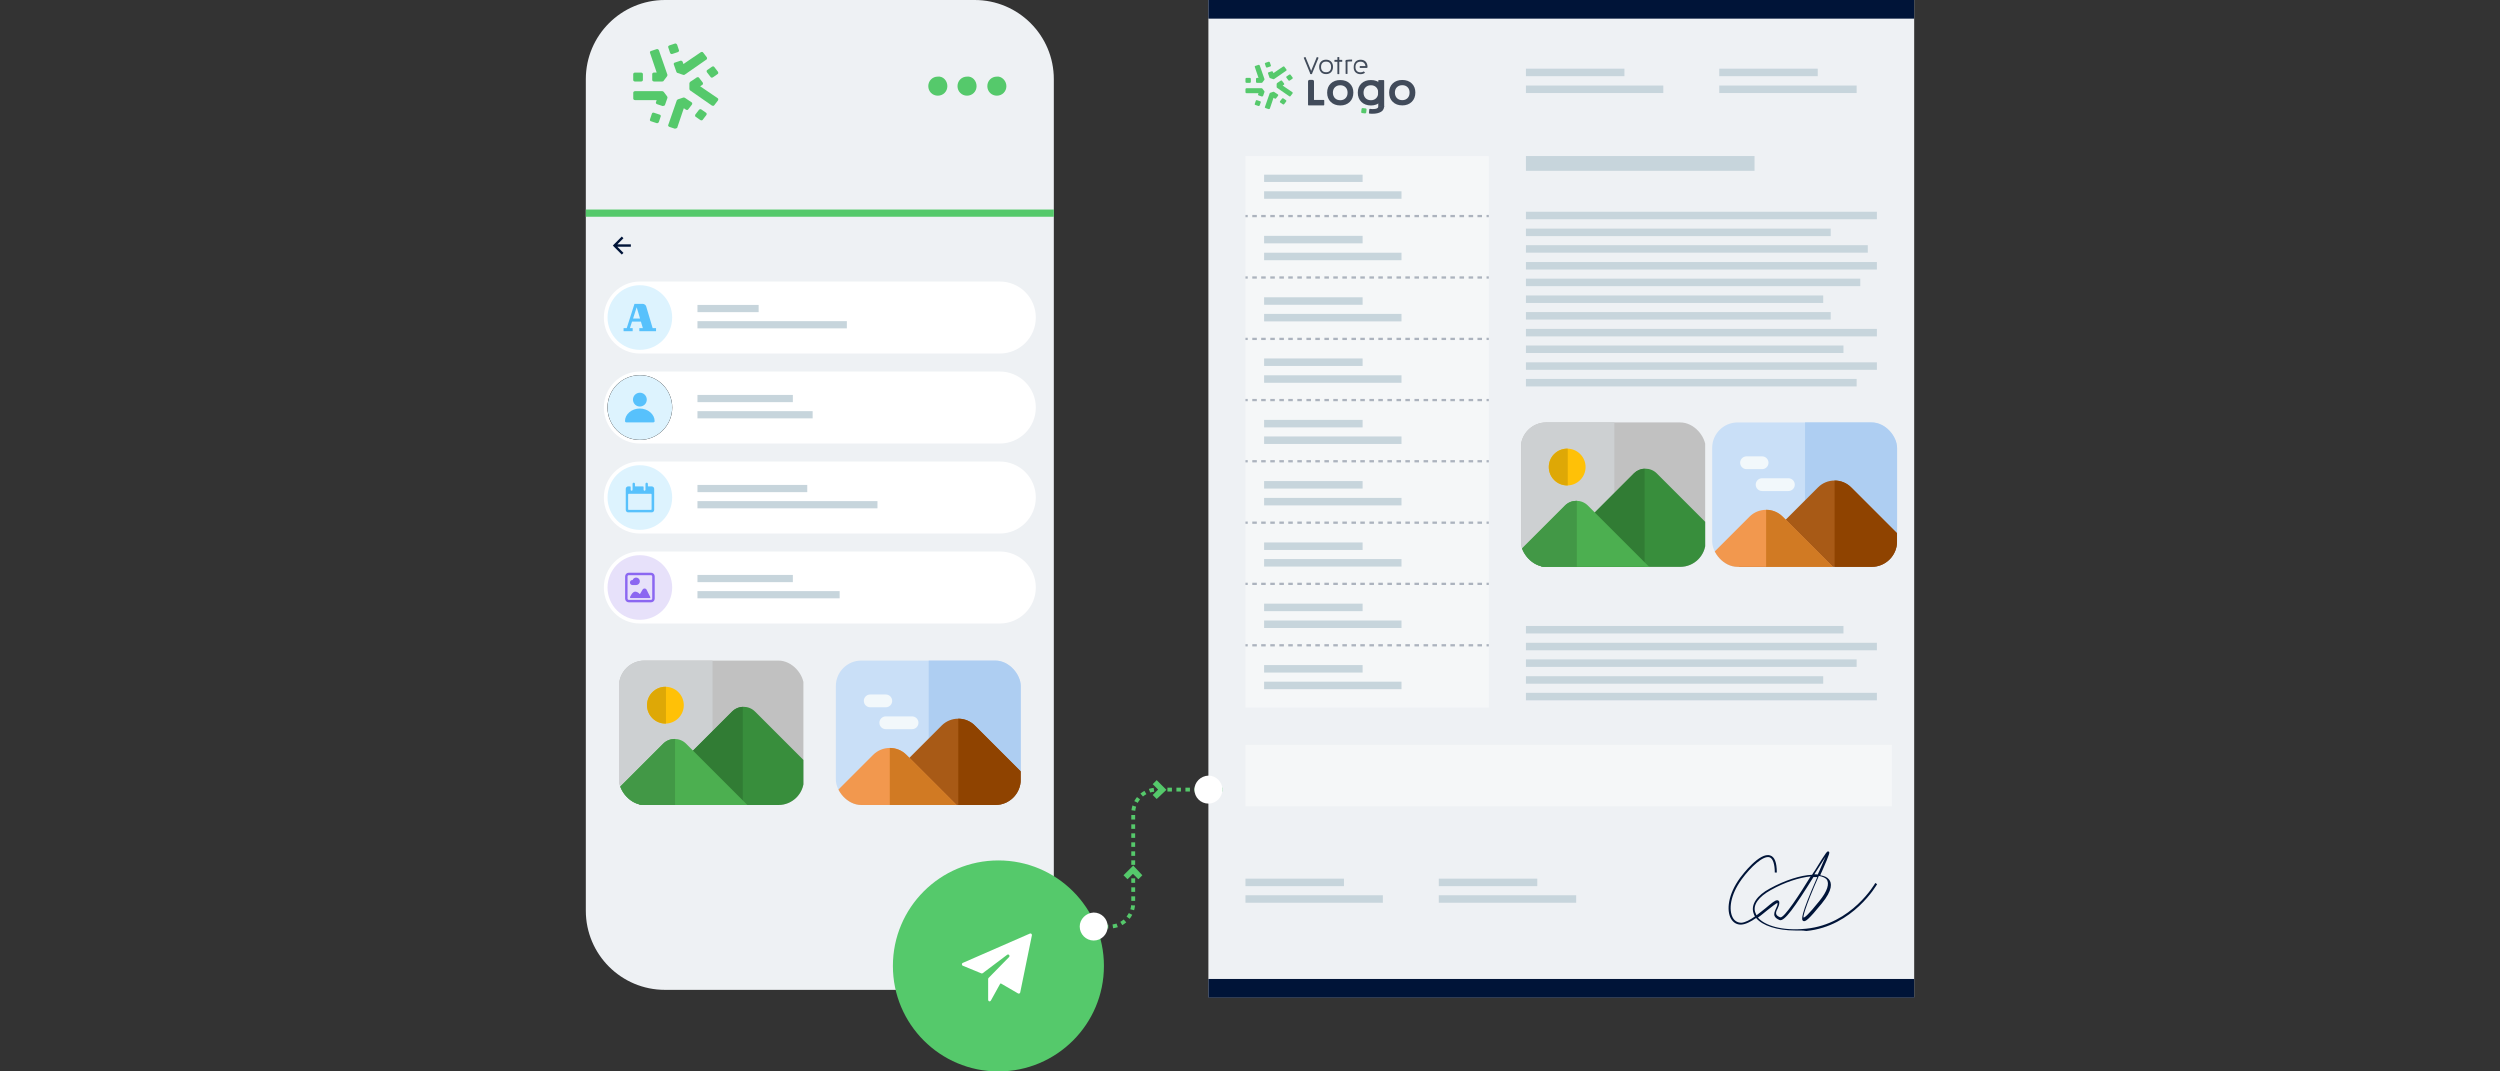 <?xml version="1.0" encoding="UTF-8"?>
<svg id="Calque_1" data-name="Calque 1" xmlns="http://www.w3.org/2000/svg" xmlns:xlink="http://www.w3.org/1999/xlink" viewBox="0 0 700 300">
  <rect x="0" y="0" width="700" height="300" fill="#333333" stroke="none"/>
  <defs>
    <style>
      .cls-1, .cls-2 {
        fill: none;
      }

      .cls-3 {
        fill: #cdd0d2;
      }

      .cls-4 {
        fill: #317c34;
      }

      .cls-5, .cls-6 {
        fill: #55c96b;
      }

      .cls-7 {
        fill: #e7e1fa;
      }

      .cls-8 {
        fill: #dea806;
      }

      .cls-9, .cls-10 {
        fill: #001438;
      }

      .cls-11, .cls-6, .cls-10 {
        fill-rule: evenodd;
      }

      .cls-11, .cls-12 {
        fill: #57c1fc;
      }

      .cls-13 {
        fill: #4caf50;
      }

      .cls-14 {
        fill: #f2f8fb;
      }

      .cls-15 {
        fill: #388e3c;
      }

      .cls-16 {
        fill: #c1c1c1;
      }

      .cls-17 {
        fill: #c9dff7;
      }

      .cls-18 {
        fill: #8f4300;
      }

      .cls-19 {
        clip-path: url(#clippath-1);
      }

      .cls-20 {
        clip-path: url(#clippath-3);
      }

      .cls-21 {
        clip-path: url(#clippath-2);
      }

      .cls-22 {
        fill: #ffc107;
      }

      .cls-23, .cls-24 {
        fill: #fff;
      }

      .cls-25 {
        fill: #8b67f1;
      }

      .cls-26 {
        fill: #eef1f4;
      }

      .cls-27 {
        fill: #d17a23;
      }

      .cls-28 {
        fill: #ddf3fe;
      }

      .cls-2 {
        stroke: #55c96b;
        stroke-dasharray: 1.26;
        stroke-miterlimit: 10;
        stroke-width: 1.08px;
      }

      .cls-29 {
        fill: #aecef2;
      }

      .cls-30 {
        fill: #a85a16;
      }

      .cls-31 {
        fill: #429846;
      }

      .cls-10 {
        opacity: .3;
      }

      .cls-10, .cls-24 {
        isolation: isolate;
      }

      .cls-32 {
        fill: #414b5a;
      }

      .cls-33 {
        clip-path: url(#clippath);
      }

      .cls-34 {
        fill: #f2984e;
      }

      .cls-35 {
        fill: #c7d5dc;
      }

      .cls-24 {
        opacity: .4;
      }
    </style>
    <clipPath id="clippath">
      <rect class="cls-1" x="173.31" y="184.96" width="51.77" height="40.44" rx="7.13" ry="7.13"/>
    </clipPath>
    <clipPath id="clippath-1">
      <rect class="cls-1" x="425.81" y="118.28" width="51.77" height="40.44" rx="7.13" ry="7.13"/>
    </clipPath>
    <clipPath id="clippath-2">
      <rect class="cls-1" x="234.04" y="184.96" width="51.77" height="40.44" rx="7.13" ry="7.13"/>
    </clipPath>
    <clipPath id="clippath-3">
      <rect class="cls-1" x="479.41" y="118.28" width="51.77" height="40.44" rx="7.13" ry="7.13"/>
    </clipPath>
  </defs>
  <path class="cls-26" d="M338.35,0h197.62v279.27h-197.62V0h0Z"/>
  <path class="cls-9" d="M502.66,260.54c-5.03,0-9.17-1.34-10.95-3.5-1.46,1.02-2.93,1.78-4.14,1.85-1.27.06-2.29-.57-2.93-1.72-1.21-2.23-.89-6.62,2.61-11.4.57-.76,5.48-7.26,8.41-6.24,1.21.38,1.85,1.91,1.85,4.78h-.57c0-2.29-.51-3.95-1.46-4.27-1.78-.57-5.29,2.74-7.77,6.11-3.31,4.52-3.69,8.6-2.55,10.76.51.96,1.4,1.46,2.42,1.46,1.08-.06,2.48-.83,3.82-1.78-.25-.32-.32-.64-.45-1.02-.7-2.29.96-4.84,4.65-6.81,4.2-2.29,8.53-3.69,11.78-3.82.32-.45.51-.89.83-1.27,3.25-5.29,3.44-5.48,3.82-5.22.32.19.45.25-1.91,5.6-.19.32-.32.7-.45,1.02,1.08.19,1.91.51,2.42,1.15.83.96,1.15,2.93-2.04,6.81-3.69,4.52-4.59,5.16-5.16,4.84-.57-.32-.76-1.59,3.95-12.29h-1.08c-5.22,8.41-8.15,12.55-9.49,12.04-.76-.32-1.21-.7-1.4-1.15-.25-.64.06-1.34.38-2.04.25-.51.51-1.08.45-1.53v-.06c-.32,0-1.72,1.15-2.87,2.04-.83.64-1.66,1.4-2.61,2.04,1.85,2.17,6.62,3.82,13.5,3.12,12.8-1.27,19.3-12.67,19.36-12.8l.51.32c-.06.13-6.75,11.85-19.81,13.12-1.15-.19-2.17-.13-3.12-.13h0ZM509.28,245.26c-4.2,9.49-4.46,11.65-4.27,11.65.32,0,1.27-.7,4.39-4.59,2.29-2.8,2.93-4.97,2.04-6.11-.38-.45-1.15-.76-2.17-.96h0ZM497.63,252.07c.06,0,.19,0,.25.06.13.06.32.19.32.51.06.64-.25,1.27-.51,1.85-.32.57-.51,1.08-.32,1.53.13.32.45.57,1.08.83,1.08.38,5.6-6.69,8.53-11.46-3.12.32-7.2,1.59-11.15,3.82-3.44,1.91-5.03,4.14-4.39,6.18.13.32.25.57.38.89.89-.64,1.78-1.4,2.61-2.04,1.66-1.4,2.55-2.17,3.18-2.17h.02ZM508.14,244.81c.32,0,.57,0,.83.06.19-.38.32-.76.51-1.15.83-1.85,1.34-3.06,1.66-3.82-.64.96-1.59,2.55-2.55,4.01-.19.32-.38.64-.57.89h.13-.01Z"/>
  <path class="cls-9" d="M338.35,0h197.62v5.22h-197.62V0h0Z"/>
  <path class="cls-9" d="M338.35,274.11h197.62v5.22h-197.62v-5.22h0Z"/>
  <path class="cls-24" d="M348.73,43.69h68.14v154.44h-68.14V43.69h0Z"/>
  <path class="cls-35" d="M353.95,48.91h27.58v2.04h-27.58v-2.04Z"/>
  <path class="cls-35" d="M353.95,53.56h38.47v2.1h-38.47v-2.1Z"/>
  <path class="cls-35" d="M481.39,19.23h27.58v2.1h-27.58v-2.1Z"/>
  <path class="cls-35" d="M427.26,19.23h27.58v2.1h-27.58v-2.1Z"/>
  <path class="cls-35" d="M481.39,23.95h38.47v2.1h-38.47v-2.1h0Z"/>
  <path class="cls-35" d="M427.26,23.95h38.47v2.1h-38.47v-2.1Z"/>
  <path class="cls-35" d="M427.26,43.69h64.01v4.14h-64.01v-4.14Z"/>
  <path class="cls-35" d="M427.26,59.29h98.27v2.1h-98.27v-2.1h0Z"/>
  <path class="cls-35" d="M427.26,64.01h85.34v2.1h-85.34v-2.1h0Z"/>
  <path class="cls-35" d="M427.26,68.65h95.72v2.1h-95.72v-2.1h0Z"/>
  <path class="cls-35" d="M427.26,73.37h98.27v2.1h-98.27v-2.1h0Z"/>
  <path class="cls-35" d="M427.26,78.02h93.62v2.1h-93.62v-2.1Z"/>
  <path class="cls-35" d="M427.26,82.73h83.24v2.1h-83.24v-2.1Z"/>
  <path class="cls-35" d="M427.26,87.38h85.34v2.1h-85.34v-2.1h0Z"/>
  <path class="cls-35" d="M427.26,92.09h98.27v2.1h-98.27v-2.1h0Z"/>
  <path class="cls-35" d="M427.26,96.74h88.91v2.1h-88.91v-2.1h0Z"/>
  <path class="cls-35" d="M427.26,101.45h98.27v2.1h-98.27v-2.1h0Z"/>
  <path class="cls-35" d="M427.26,106.1h92.6v2.1h-92.6v-2.1h0Z"/>
  <path class="cls-35" d="M427.26,175.27h88.91v2.1h-88.91v-2.1h0Z"/>
  <path class="cls-35" d="M427.26,179.98h98.27v2.1h-98.27v-2.1h0Z"/>
  <path class="cls-35" d="M427.26,184.63h92.6v2.1h-92.6v-2.1h0Z"/>
  <path class="cls-35" d="M427.26,189.34h83.24v2.1h-83.24v-2.1Z"/>
  <path class="cls-35" d="M427.26,193.99h98.27v2.1h-98.27v-2.1h0Z"/>
  <path class="cls-35" d="M353.95,66.04h27.58v2.1h-27.58v-2.1Z"/>
  <path class="cls-35" d="M353.95,70.76h38.47v2.1h-38.47v-2.1Z"/>
  <path class="cls-35" d="M353.95,83.24h27.58v2.1h-27.58v-2.1Z"/>
  <path class="cls-35" d="M353.95,87.89h38.47v2.1h-38.47v-2.1Z"/>
  <path class="cls-35" d="M353.95,100.37h27.58v2.1h-27.58v-2.1Z"/>
  <path class="cls-35" d="M353.95,105.08h38.47v2.1h-38.47v-2.1Z"/>
  <path class="cls-35" d="M353.95,117.57h27.58v2.1h-27.58v-2.1Z"/>
  <path class="cls-35" d="M353.95,122.21h38.47v2.1h-38.47v-2.1Z"/>
  <path class="cls-35" d="M353.95,134.7h27.58v2.1h-27.58v-2.1Z"/>
  <path class="cls-35" d="M353.95,139.41h38.47v2.1h-38.47v-2.1Z"/>
  <path class="cls-35" d="M353.95,151.89h27.58v2.1h-27.58v-2.1Z"/>
  <path class="cls-35" d="M353.95,156.54h38.47v2.1h-38.47v-2.1Z"/>
  <path class="cls-35" d="M353.95,169.02h27.58v2.1h-27.58v-2.1Z"/>
  <path class="cls-35" d="M353.95,173.74h38.47v2.1h-38.47v-2.1Z"/>
  <path class="cls-35" d="M353.95,186.22h27.58v2.1h-27.58v-2.1Z"/>
  <path class="cls-35" d="M353.95,190.87h38.47v2.1h-38.47v-2.1Z"/>
  <path class="cls-35" d="M348.73,246.02h27.58v2.1h-27.58v-2.1Z"/>
  <path class="cls-35" d="M348.73,250.67h38.47v2.1h-38.47v-2.1Z"/>
  <path class="cls-35" d="M402.86,246.02h27.58v2.1h-27.58v-2.1Z"/>
  <path class="cls-35" d="M402.86,250.67h38.47v2.1h-38.47v-2.1h0Z"/>
  <path class="cls-10" d="M349.37,60.82h-.64v-.64h.64v.64ZM351.91,60.82h-1.27v-.64h1.27v.64ZM354.4,60.82h-1.27v-.64h1.27v.64ZM356.95,60.82h-1.27v-.64h1.27v.64ZM359.49,60.82h-1.27v-.64h1.27v.64ZM361.98,60.82h-1.27v-.64h1.27v.64ZM364.52,60.82h-1.27v-.64h1.27v.64ZM367.07,60.82h-1.27v-.64h1.27v.64ZM369.56,60.82h-1.27v-.64h1.27v.64ZM372.1,60.82h-1.27v-.64h1.27v.64ZM374.59,60.82h-1.27v-.64h1.27v.64ZM377.13,60.82h-1.27v-.64h1.27v.64ZM379.68,60.82h-1.27v-.64h1.27v.64ZM382.16,60.82h-1.27v-.64h1.27v.64ZM384.71,60.82h-1.27v-.64h1.27v.64ZM387.2,60.82h-1.27v-.64h1.27v.64ZM389.74,60.82h-1.27v-.64h1.27v.64ZM392.29,60.82h-1.27v-.64h1.27v.64ZM394.77,60.82h-1.27v-.64h1.27v.64ZM397.32,60.82h-1.27v-.64h1.27v.64ZM399.87,60.82h-1.27v-.64h1.27v.64ZM402.35,60.82h-1.27v-.64h1.27v.64ZM404.9,60.82h-1.27v-.64h1.27v.64ZM407.38,60.82h-1.27v-.64h1.27v.64ZM409.93,60.82h-1.27v-.64h1.27v.64ZM412.48,60.82h-1.27v-.64h1.27v.64ZM414.96,60.82h-1.27v-.64h1.27v.64ZM416.87,60.82h-.64v-.64h.64v.64Z"/>
  <path class="cls-10" d="M349.37,78.02h-.64v-.64h.64v.64ZM351.91,78.02h-1.27v-.64h1.27v.64ZM354.4,78.02h-1.27v-.64h1.27v.64ZM356.95,78.02h-1.27v-.64h1.27v.64ZM359.49,78.02h-1.27v-.64h1.27v.64ZM361.98,78.02h-1.27v-.64h1.27v.64ZM364.52,78.02h-1.27v-.64h1.27v.64ZM367.07,78.02h-1.27v-.64h1.27v.64ZM369.56,78.02h-1.27v-.64h1.27v.64ZM372.1,78.02h-1.27v-.64h1.27v.64ZM374.59,78.02h-1.27v-.64h1.27v.64ZM377.13,78.02h-1.27v-.64h1.27v.64ZM379.68,78.02h-1.27v-.64h1.27v.64ZM382.16,78.02h-1.27v-.64h1.27v.64ZM384.71,78.02h-1.27v-.64h1.27v.64ZM387.2,78.02h-1.27v-.64h1.27v.64ZM389.74,78.02h-1.27v-.64h1.27v.64ZM392.29,78.02h-1.27v-.64h1.27v.64ZM394.77,78.02h-1.27v-.64h1.27v.64ZM397.32,78.02h-1.27v-.64h1.27v.64ZM399.87,78.02h-1.27v-.64h1.27v.64ZM402.35,78.02h-1.27v-.64h1.27v.64ZM404.9,78.02h-1.27v-.64h1.27v.64ZM407.38,78.02h-1.27v-.64h1.27v.64ZM409.93,78.02h-1.27v-.64h1.27v.64ZM412.48,78.02h-1.27v-.64h1.27v.64ZM414.96,78.02h-1.27v-.64h1.27v.64ZM416.87,78.02h-.64v-.64h.64v.64Z"/>
  <path class="cls-10" d="M349.37,95.21h-.64v-.64h.64v.64ZM351.91,95.21h-1.27v-.64h1.27v.64ZM354.4,95.21h-1.27v-.64h1.27v.64ZM356.95,95.21h-1.27v-.64h1.27v.64ZM359.49,95.21h-1.27v-.64h1.27v.64ZM361.98,95.21h-1.27v-.64h1.27v.64ZM364.52,95.21h-1.27v-.64h1.27v.64ZM367.07,95.21h-1.27v-.64h1.27v.64ZM369.56,95.21h-1.27v-.64h1.27v.64ZM372.1,95.21h-1.27v-.64h1.27v.64ZM374.59,95.21h-1.27v-.64h1.27v.64ZM377.13,95.21h-1.27v-.64h1.27v.64ZM379.68,95.21h-1.27v-.64h1.27v.64ZM382.16,95.21h-1.27v-.64h1.27v.64ZM384.71,95.21h-1.27v-.64h1.27v.64ZM387.2,95.21h-1.27v-.64h1.27v.64ZM389.74,95.21h-1.27v-.64h1.27v.64ZM392.29,95.21h-1.27v-.64h1.27v.64ZM394.77,95.21h-1.27v-.64h1.27v.64ZM397.32,95.21h-1.27v-.64h1.27v.64ZM399.87,95.21h-1.27v-.64h1.27v.64ZM402.35,95.21h-1.27v-.64h1.27v.64ZM404.9,95.21h-1.27v-.64h1.27v.64ZM407.38,95.21h-1.27v-.64h1.27v.64ZM409.93,95.21h-1.27v-.64h1.27v.64ZM412.48,95.21h-1.27v-.64h1.27v.64ZM414.96,95.21h-1.27v-.64h1.27v.64ZM416.87,95.21h-.64v-.64h.64v.64Z"/>
  <path class="cls-10" d="M349.37,112.34h-.64v-.64h.64v.64ZM351.91,112.34h-1.27v-.64h1.27v.64ZM354.4,112.34h-1.27v-.64h1.27v.64ZM356.95,112.34h-1.27v-.64h1.27v.64ZM359.49,112.34h-1.27v-.64h1.27v.64ZM361.98,112.34h-1.27v-.64h1.27v.64ZM364.52,112.34h-1.27v-.64h1.27v.64ZM367.07,112.34h-1.27v-.64h1.27v.64ZM369.56,112.34h-1.27v-.64h1.27v.64ZM372.1,112.34h-1.27v-.64h1.27v.64ZM374.59,112.34h-1.27v-.64h1.27v.64ZM377.13,112.34h-1.27v-.64h1.27v.64ZM379.68,112.34h-1.27v-.64h1.27v.64ZM382.16,112.34h-1.27v-.64h1.27v.64ZM384.71,112.34h-1.27v-.64h1.27v.64ZM387.2,112.34h-1.27v-.64h1.27v.64ZM389.74,112.34h-1.27v-.64h1.27v.64ZM392.29,112.34h-1.27v-.64h1.27v.64ZM394.77,112.34h-1.27v-.64h1.27v.64ZM397.32,112.34h-1.27v-.64h1.27v.64ZM399.87,112.34h-1.27v-.64h1.27v.64ZM402.35,112.34h-1.27v-.64h1.27v.64ZM404.9,112.34h-1.27v-.64h1.27v.64ZM407.38,112.34h-1.27v-.64h1.27v.64ZM409.93,112.34h-1.27v-.64h1.27v.64ZM412.48,112.34h-1.27v-.64h1.27v.64ZM414.96,112.34h-1.27v-.64h1.27v.64ZM416.87,112.34h-.64v-.64h.64v.64Z"/>
  <path class="cls-10" d="M349.37,129.47h-.64v-.64h.64v.64ZM351.91,129.47h-1.27v-.64h1.27v.64ZM354.4,129.47h-1.27v-.64h1.27v.64ZM356.95,129.47h-1.27v-.64h1.27v.64ZM359.49,129.47h-1.27v-.64h1.27v.64ZM361.98,129.47h-1.27v-.64h1.27v.64ZM364.52,129.47h-1.27v-.64h1.27v.64ZM367.07,129.47h-1.27v-.64h1.27v.64ZM369.56,129.47h-1.27v-.64h1.27v.64ZM372.1,129.47h-1.27v-.64h1.27v.64ZM374.59,129.47h-1.27v-.64h1.27v.64ZM377.13,129.47h-1.27v-.64h1.27v.64ZM379.68,129.47h-1.27v-.64h1.27v.64ZM382.16,129.47h-1.27v-.64h1.27v.64ZM384.71,129.47h-1.27v-.64h1.27v.64ZM387.2,129.47h-1.27v-.64h1.27v.64ZM389.74,129.47h-1.27v-.64h1.27v.64ZM392.29,129.47h-1.27v-.64h1.27v.64ZM394.77,129.47h-1.27v-.64h1.27v.64ZM397.32,129.47h-1.27v-.64h1.27v.64ZM399.87,129.47h-1.27v-.64h1.27v.64ZM402.35,129.47h-1.27v-.64h1.27v.64ZM404.9,129.47h-1.27v-.64h1.27v.64ZM407.38,129.47h-1.27v-.64h1.27v.64ZM409.93,129.47h-1.27v-.64h1.27v.64ZM412.48,129.47h-1.27v-.64h1.27v.64ZM414.96,129.47h-1.27v-.64h1.27v.64ZM416.87,129.47h-.64v-.64h.64v.64Z"/>
  <path class="cls-10" d="M349.37,146.67h-.64v-.64h.64v.64ZM351.91,146.67h-1.27v-.64h1.27v.64ZM354.4,146.67h-1.27v-.64h1.27v.64ZM356.95,146.67h-1.27v-.64h1.27v.64ZM359.49,146.67h-1.27v-.64h1.27v.64ZM361.98,146.67h-1.27v-.64h1.27v.64ZM364.52,146.67h-1.27v-.64h1.27v.64ZM367.07,146.67h-1.27v-.64h1.27v.64ZM369.56,146.67h-1.27v-.64h1.27v.64ZM372.1,146.67h-1.27v-.64h1.27v.64ZM374.59,146.67h-1.27v-.64h1.27v.64ZM377.13,146.67h-1.27v-.64h1.27v.64ZM379.68,146.67h-1.27v-.64h1.27v.64ZM382.16,146.67h-1.27v-.64h1.27v.64ZM384.71,146.67h-1.27v-.64h1.27v.64ZM387.2,146.67h-1.27v-.64h1.27v.64ZM389.74,146.67h-1.27v-.64h1.27v.64ZM392.29,146.67h-1.27v-.64h1.27v.64ZM394.77,146.67h-1.27v-.64h1.27v.64ZM397.32,146.67h-1.27v-.64h1.27v.64ZM399.87,146.67h-1.27v-.64h1.27v.64ZM402.35,146.67h-1.27v-.64h1.27v.64ZM404.9,146.67h-1.27v-.64h1.27v.64ZM407.38,146.67h-1.27v-.64h1.27v.64ZM409.93,146.67h-1.27v-.64h1.27v.64ZM412.48,146.67h-1.27v-.64h1.27v.64ZM414.96,146.67h-1.27v-.64h1.27v.64ZM416.87,146.67h-.64v-.64h.64v.64Z"/>
  <path class="cls-10" d="M349.37,163.8h-.64v-.64h.64v.64ZM351.91,163.8h-1.27v-.64h1.27v.64ZM354.4,163.8h-1.27v-.64h1.27v.64ZM356.95,163.8h-1.27v-.64h1.27v.64ZM359.49,163.8h-1.27v-.64h1.27v.64ZM361.98,163.8h-1.27v-.64h1.27v.64ZM364.52,163.8h-1.27v-.64h1.27v.64ZM367.07,163.8h-1.27v-.64h1.27v.64ZM369.56,163.8h-1.27v-.64h1.27v.64ZM372.1,163.8h-1.27v-.64h1.27v.64ZM374.59,163.8h-1.27v-.64h1.27v.64ZM377.13,163.8h-1.27v-.64h1.27v.64ZM379.68,163.8h-1.27v-.64h1.27v.64ZM382.16,163.8h-1.27v-.64h1.27v.64ZM384.71,163.8h-1.27v-.64h1.27v.64ZM387.2,163.8h-1.27v-.64h1.27v.64ZM389.74,163.8h-1.27v-.64h1.27v.64ZM392.29,163.8h-1.27v-.64h1.27v.64ZM394.77,163.8h-1.27v-.64h1.27v.64ZM397.32,163.8h-1.27v-.64h1.27v.64ZM399.87,163.8h-1.27v-.64h1.27v.64ZM402.35,163.8h-1.27v-.64h1.27v.64ZM404.9,163.8h-1.27v-.64h1.27v.64ZM407.38,163.8h-1.27v-.64h1.27v.64ZM409.93,163.8h-1.27v-.64h1.27v.64ZM412.48,163.8h-1.27v-.64h1.27v.64ZM414.96,163.8h-1.27v-.64h1.27v.64ZM416.87,163.8h-.64v-.64h.64v.64Z"/>
  <path class="cls-10" d="M349.37,181h-.64v-.64h.64v.64ZM351.91,181h-1.27v-.64h1.27v.64ZM354.4,181h-1.27v-.64h1.27v.64ZM356.95,181h-1.27v-.64h1.27v.64ZM359.49,181h-1.27v-.64h1.27v.64ZM361.98,181h-1.27v-.64h1.27v.64ZM364.52,181h-1.27v-.64h1.27v.64ZM367.07,181h-1.27v-.64h1.27v.64ZM369.56,181h-1.27v-.64h1.27v.64ZM372.1,181h-1.27v-.64h1.27v.64ZM374.59,181h-1.27v-.64h1.27v.64ZM377.13,181h-1.27v-.64h1.27v.64ZM379.68,181h-1.27v-.64h1.27v.64ZM382.16,181h-1.27v-.64h1.27v.64ZM384.71,181h-1.27v-.64h1.27v.64ZM387.2,181h-1.27v-.64h1.27v.64ZM389.74,181h-1.27v-.64h1.27v.64ZM392.29,181h-1.27v-.64h1.27v.64ZM394.77,181h-1.27v-.64h1.27v.64ZM397.32,181h-1.27v-.64h1.27v.64ZM399.87,181h-1.27v-.64h1.27v.64ZM402.35,181h-1.27v-.64h1.27v.64ZM404.9,181h-1.27v-.64h1.27v.64ZM407.38,181h-1.27v-.64h1.27v.64ZM409.93,181h-1.27v-.64h1.27v.64ZM412.48,181h-1.27v-.64h1.27v.64ZM414.96,181h-1.27v-.64h1.27v.64ZM416.87,181h-.64v-.64h.64v.64Z"/>
  <path class="cls-24" d="M348.73,208.57h181v17.2h-181v-17.2h0Z"/>
  <path class="cls-1" d="M427.26,121.77c0-1.78,1.4-3.18,3.18-3.18h24.33c1.78,0,3.18,1.4,3.18,3.18v15.48c0,1.78-1.4,3.18-3.18,3.18h-24.33c-1.78,0-3.18-1.4-3.18-3.18v-15.48Z"/>
  <path class="cls-1" d="M427.26,146.22c0-1.78,1.4-3.18,3.18-3.18h24.33c1.78,0,3.18,1.4,3.18,3.18v15.48c0,1.78-1.4,3.18-3.18,3.18h-24.33c-1.78,0-3.18-1.4-3.18-3.18v-15.48Z"/>
  <path class="cls-1" d="M460.56,121.77c0-1.78,1.4-3.18,3.18-3.18h24.33c1.78,0,3.18,1.4,3.18,3.18v15.48c0,1.78-1.4,3.18-3.18,3.18h-24.33c-1.78,0-3.18-1.4-3.18-3.18v-15.48Z"/>
  <path class="cls-1" d="M338.86,59.8h9.36v9.36h-9.36s0-9.36,0-9.36Z"/>
  <path class="cls-1" d="M338.86,85.85h9.36v9.36h-9.36v-9.36Z"/>
  <path class="cls-1" d="M338.86,111.83h9.36v9.36h-9.36v-9.36Z"/>
  <path class="cls-1" d="M338.86,137.82h9.36v9.36h-9.36v-9.36Z"/>
  <path class="cls-1" d="M338.86,163.87h9.36v9.36h-9.36v-9.36Z"/>
  <path class="cls-1" d="M350.32,59.8h9.36v9.36h-9.36s0-9.36,0-9.36Z"/>
  <path class="cls-1" d="M350.32,85.85h9.36v9.36h-9.36v-9.36Z"/>
  <path class="cls-1" d="M350.32,111.83h9.36v9.36h-9.36v-9.36Z"/>
  <path class="cls-1" d="M350.32,137.82h9.36v9.36h-9.36v-9.36Z"/>
  <path class="cls-1" d="M350.32,163.87h9.36v9.36h-9.36v-9.36Z"/>
  <path class="cls-26" d="M164.03,22.17c0-12.25,9.92-22.17,22.17-22.17h86.7c12.25,0,22.17,9.92,22.17,22.17v232.82c0,12.25-9.92,22.17-22.17,22.17h-86.7c-12.25,0-22.17-9.92-22.17-22.17V22.17Z"/>
  <path class="cls-5" d="M265.26,24.12c0,1.5-1.17,2.67-2.67,2.67s-2.67-1.17-2.67-2.67,1.17-2.67,2.67-2.67c1.5-.17,2.67,1.17,2.67,2.67Z"/>
  <path class="cls-5" d="M273.44,24.12c0,1.5-1.17,2.67-2.67,2.67s-2.67-1.17-2.67-2.67,1.17-2.67,2.67-2.67c1.5-.17,2.67,1.17,2.67,2.67Z"/>
  <path class="cls-5" d="M281.79,24.12c0,1.5-1.17,2.67-2.67,2.67s-2.67-1.17-2.67-2.67,1.17-2.67,2.67-2.67c1.34-.17,2.67,1.17,2.67,2.67Z"/>
  <path class="cls-5" d="M188.97,12.2l-1.56.52c-.21.1-.42.31-.31.52l.52,1.56c.1.21.31.42.62.31l1.56-.52c.21-.1.42-.31.31-.52l-.52-1.56c-.1-.21-.42-.42-.62-.31Z"/>
  <path class="cls-5" d="M185.43,22.82h-2.29c-.31,0-.52-.21-.52-.42v-1.67c0-.21.21-.42.52-.42h.73l-1.87-5.52c-.1-.21.1-.52.31-.52l1.56-.52c.21-.1.52.1.62.31l2.39,6.87c0,.1,0,.31-.1.42l-.94,1.25c-.1.21-.31.21-.42.21h.01Z"/>
  <path class="cls-5" d="M179.49,20.32h-1.67c-.31,0-.52.21-.52.42v1.67c0,.21.21.42.52.42h1.67c.31,0,.52-.21.52-.42v-1.67c0-.21-.21-.42-.52-.42Z"/>
  <path class="cls-5" d="M185.53,29.69l-1.56-.52c-.21-.1-.42-.31-.31-.52l.21-.62h-6.04c-.31,0-.52-.21-.52-.42v-1.67c0-.21.21-.42.52-.42h7.6c.1,0,.31.1.42.21l.94,1.25c.1.1.1.31.1.42l-.73,2.08c-.1.1-.42.21-.62.21h-.01Z"/>
  <path class="cls-5" d="M182.51,31.88l-.52,1.56c-.1.21.1.52.31.52l1.56.52c.21.1.52-.1.62-.31l.52-1.56c.1-.21-.1-.52-.31-.52l-1.56-.52c-.31-.1-.52,0-.62.31Z"/>
  <path class="cls-5" d="M188.97,36.04l-1.56-.52c-.21-.1-.42-.31-.31-.52l2.39-6.87c0-.1.21-.21.31-.31l1.56-.52c.1,0,.31,0,.42.1l1.87,1.25c.21.1.21.42.1.62l-1.04,1.35c-.1.21-.42.21-.62.1l-.62-.42-1.87,5.52c-.21.1-.42.21-.62.21h-.01Z"/>
  <path class="cls-5" d="M195.73,30.73l-1.04,1.35c-.1.21-.1.52.1.62l1.35.94c.21.1.52.1.62-.1l1.04-1.35c.1-.21.1-.52-.1-.62l-1.35-.94c-.1-.1-.42-.1-.62.1Z"/>
  <path class="cls-5" d="M191.26,20.95l-1.56-.52c-.1,0-.21-.1-.31-.31l-.73-2.08c-.1-.21.1-.52.31-.52l1.56-.52c.21-.1.52.1.62.31l.21.62,4.89-3.33c.21-.1.52-.1.62.1l1.04,1.35c.1.21.1.52-.1.62l-6.14,4.27c-.1,0-.31.1-.42,0h.01Z"/>
  <path class="cls-5" d="M199.38,29.59l-6.14-4.27c-.1-.1-.21-.21-.21-.42v-1.56c0-.1.1-.31.21-.42l1.87-1.25c.21-.1.52-.1.62.1l1.04,1.35c.1.21.1.52-.1.62l-.62.42,4.89,3.33c.21.1.21.42.1.62l-1.04,1.35c-.1.21-.42.21-.62.1h0v.03Z"/>
  <path class="cls-5" d="M199.38,18.66l-1.35.94c-.21.1-.21.42-.1.62l1.04,1.35c.1.21.42.21.62.1l1.35-.94c.21-.1.21-.42.1-.62l-1.04-1.35c-.1-.21-.42-.21-.62-.1Z"/>
  <path class="cls-5" d="M164.03,58.67h131.05v2.02h-131.05v-2.02h0Z"/>
  <path class="cls-9" d="M176.64,68.42h-3.78l1.71-1.72-.47-.47-2.05,2.06-.45.46h0s.45.47.45.47l2.05,2.06.47-.47-1.71-1.72h3.78v-.66h0Z"/>
  <path class="cls-23" d="M169.08,88.91c0-5.57,4.51-10.08,10.08-10.08h100.79c5.57,0,10.08,4.51,10.08,10.08h0c0,5.57-4.51,10.08-10.08,10.08h-100.79c-5.57,0-10.08-4.51-10.08-10.08h0Z"/>
  <path class="cls-35" d="M195.29,85.38h17.13v2.02h-17.13v-2.02Z"/>
  <path class="cls-35" d="M195.29,89.92h41.83v2.02h-41.83v-2.02Z"/>
  <path class="cls-23" d="M169.08,114.11c0-5.57,4.51-10.08,10.08-10.08h100.79c5.57,0,10.08,4.51,10.08,10.08h0c0,5.57-4.51,10.08-10.08,10.08h-100.79c-5.57,0-10.08-4.51-10.08-10.08h0Z"/>
  <path class="cls-35" d="M195.29,110.58h26.71v2.02h-26.71v-2.02h0Z"/>
  <path class="cls-35" d="M195.29,115.12h32.25v2.02h-32.25v-2.02Z"/>
  <path d="M170.09,114.11c0-5.01,4.06-9.07,9.07-9.07h0c5.01,0,9.07,4.06,9.07,9.07h0c0,5.01-4.06,9.07-9.07,9.07h0c-5.01,0-9.07-4.06-9.07-9.07h0Z"/>
  <path class="cls-23" d="M169.08,139.31c0-5.57,4.51-10.08,10.08-10.08h100.79c5.57,0,10.08,4.51,10.08,10.08h0c0,5.57-4.51,10.08-10.08,10.08h-100.79c-5.57,0-10.08-4.51-10.08-10.08h0Z"/>
  <path class="cls-35" d="M195.29,135.78h30.74v2.02h-30.74v-2.02Z"/>
  <path class="cls-35" d="M195.29,140.31h50.4v2.02h-50.4v-2.02h0Z"/>
  <path class="cls-23" d="M169.08,164.5c0-5.57,4.51-10.08,10.08-10.08h100.79c5.57,0,10.08,4.51,10.08,10.08h0c0,5.57-4.51,10.08-10.08,10.08h-100.79c-5.57,0-10.08-4.51-10.08-10.08h0Z"/>
  <path class="cls-35" d="M195.29,160.98h26.71v2.02h-26.71v-2.02h0Z"/>
  <path class="cls-35" d="M195.29,165.51h39.81v2.02h-39.81v-2.02Z"/>
  <path class="cls-2" d="M317.3,230.82v22.03c0,3.64-2.95,6.59-6.59,6.59h-13.23"/>
  <path class="cls-2" d="M317.3,229.46v-1.78c0-3.64,2.95-6.59,6.59-6.59h18.35"/>
  <path class="cls-5" d="M250.01,270.46c0-16.32,13.23-29.54,29.54-29.54h0c16.32,0,29.55,13.23,29.55,29.54h0c0,16.32-13.23,29.54-29.55,29.54h0c-16.32,0-29.54-13.23-29.54-29.54h0Z"/>
  <path class="cls-23" d="M288.79,261.47c-.06-.05-.13-.08-.2-.1s-.15,0-.22.03l-18.79,8.21c-.08.03-.14.09-.18.16-.05.07-.07.16-.07.24,0,.09.03.17.07.24.05.07.11.13.19.16l5.17,2.13c.06.03.13.04.2.03.07,0,.13-.03.19-.07l6.86-5.16c.08-.07.19-.09.29-.08s.2.07.26.15c.07.08.1.19.09.3,0,.11-.05.21-.13.29l-5.72,5.83s-.07.09-.09.14c-.02.05-.03.11-.03.17v5.82c0,.09.03.19.08.26.05.08.13.13.22.15.09.03.18.02.26-.02.08-.04.15-.1.2-.18l2.59-4.69s.07-.08.12-.1c.05-.02.11,0,.15.02l4.76,2.77c.06.03.12.05.18.05s.13-.01.19-.04.11-.07.15-.12.07-.11.08-.18l3.27-15.99c.01-.08,0-.16-.02-.23-.03-.07-.07-.14-.12-.19h0Z"/>
  <path class="cls-23" d="M302.32,259.43c0,2.16,1.76,3.92,3.92,3.92s3.92-1.76,3.92-3.92-1.76-3.92-3.92-3.92c-2.16.08-3.92,1.84-3.92,3.92Z"/>
  <path class="cls-23" d="M334.43,221.09c0,2.16,1.76,3.92,3.92,3.92s3.92-1.76,3.92-3.92-1.76-3.92-3.92-3.92c-2.16.08-3.92,1.84-3.92,3.92Z"/>
  <path class="cls-6" d="M319.86,245.07l-1.12,1.12-1.52-1.52-1.52,1.52-1.12-1.12,2.72-2.72,2.56,2.72h0Z"/>
  <path class="cls-6" d="M323.87,223.72l-1.12-1.12,1.52-1.52-1.52-1.52,1.12-1.12,2.72,2.72-2.72,2.56Z"/>
  <g class="cls-33">
    <g>
      <path class="cls-16" d="M224.95,190.37v29.62c0,3.19-2.6,5.8-5.8,5.8h-39.93c-.26,0-.52-.03-.75-.05-2.7-.33-4.82-2.55-5.02-5.28l-.03-.46v-29.62c0-3.19,2.6-5.8,5.8-5.8h39.93c3.19,0,5.8,2.6,5.8,5.8h0Z"/>
      <path class="cls-3" d="M199.51,184.58h-20.28c-3.19,0-5.8,2.6-5.8,5.8v29.62l.03.46c.21,2.73,2.32,4.95,5.02,5.28.23.03.49.05.75.05h20.28v-41.21h0Z"/>
      <path class="cls-15" d="M224.95,212.76v7.24c0,3.19-2.6,5.8-5.8,5.8h-39.93c-.26,0-.52-.03-.75-.05l26.53-26.53c1.75-1.75,4.64-1.75,6.39,0l13.55,13.55h0Z"/>
      <path class="cls-4" d="M207.99,197.9c-1.08.05-2.15.49-2.98,1.31l-26.53,26.53c.23.03.49.05.75.05h28.76v-27.89Z"/>
      <path class="cls-13" d="M209.65,225.79h-30.42c-.26,0-.52-.03-.75-.05-2.7-.33-4.82-2.55-5.02-5.28l12.24-12.24c1.75-1.75,4.64-1.75,6.39,0l17.57,17.57h-.01Z"/>
      <path class="cls-31" d="M188.89,206.91c-1.16,0-2.32.44-3.19,1.31l-12.24,12.24c.21,2.73,2.32,4.95,5.02,5.28.23.03.49.05.75.05h9.79v-18.88h-.13,0Z"/>
      <path class="cls-22" d="M186.31,192.3c-2.84,0-5.15,2.31-5.15,5.15s2.31,5.15,5.15,5.15,5.15-2.31,5.15-5.15-2.31-5.15-5.15-5.15Z"/>
      <path class="cls-8" d="M186.31,192.3c-2.84,0-5.15,2.31-5.15,5.15s2.31,5.15,5.15,5.15h.16v-10.3h-.16Z"/>
    </g>
  </g>
  <g class="cls-19">
    <g>
      <path class="cls-16" d="M477.45,123.69v29.62c0,3.19-2.6,5.8-5.8,5.8h-39.93c-.26,0-.52-.03-.75-.05-2.7-.33-4.82-2.55-5.02-5.28l-.03-.46v-29.62c0-3.19,2.6-5.8,5.8-5.8h39.93c3.19,0,5.8,2.6,5.8,5.8h0Z"/>
      <path class="cls-3" d="M452.01,117.9h-20.28c-3.19,0-5.8,2.6-5.8,5.8v29.62l.03.46c.21,2.73,2.32,4.95,5.02,5.28.23.03.49.05.75.05h20.28v-41.21h0Z"/>
      <path class="cls-15" d="M477.45,146.08v7.24c0,3.19-2.6,5.8-5.8,5.8h-39.93c-.26,0-.52-.03-.75-.05l26.53-26.53c1.75-1.75,4.64-1.75,6.39,0l13.55,13.55h0Z"/>
      <path class="cls-4" d="M460.49,131.22c-1.08.05-2.15.49-2.98,1.31l-26.53,26.53c.23.03.49.05.75.05h28.76v-27.89Z"/>
      <path class="cls-13" d="M462.15,159.11h-30.42c-.26,0-.52-.03-.75-.05-2.7-.33-4.82-2.55-5.02-5.28l12.24-12.24c1.75-1.75,4.64-1.75,6.39,0l17.57,17.57h-.01Z"/>
      <path class="cls-31" d="M441.39,140.23c-1.16,0-2.32.44-3.19,1.31l-12.24,12.24c.21,2.73,2.32,4.95,5.02,5.28.23.03.49.05.75.05h9.79v-18.88h-.13Z"/>
      <path class="cls-22" d="M438.81,125.62c-2.84,0-5.15,2.31-5.15,5.15s2.31,5.15,5.15,5.15,5.15-2.31,5.15-5.15-2.31-5.15-5.15-5.15Z"/>
      <path class="cls-8" d="M438.81,125.62c-2.84,0-5.15,2.31-5.15,5.15s2.31,5.15,5.15,5.15h.16v-10.3h-.16Z"/>
    </g>
  </g>
  <g class="cls-21">
    <g>
      <path id="path2796" class="cls-17" d="M285.67,227.87h-51.27c-.66,0-1.19-.53-1.19-1.19v-40.52c0-.66.53-1.19,1.19-1.19h51.27c.66,0,1.19.53,1.19,1.19v40.52c0,.66-.53,1.19-1.19,1.19"/>
      <path id="path2800" class="cls-29" d="M285.67,184.96h-25.63v42.91h25.63c.66,0,1.19-.53,1.19-1.19v-40.52c0-.66-.53-1.19-1.19-1.19"/>
      <path id="path2812" class="cls-30" d="M240.02,226.8l23.65-23.65c1.24-1.24,2.89-1.92,4.64-1.92s3.4.68,4.64,1.92l12.82,12.82v10.86l-45.76-.03h0Z"/>
      <path id="path2816" class="cls-18" d="M268.32,201.23v25.59h17.47v-10.85l-12.82-12.82c-1.24-1.24-2.89-1.92-4.64-1.92"/>
      <path id="path2820" class="cls-34" d="M234.2,221.64l10.29-10.29c2.56-2.56,6.73-2.56,9.29,0l15.49,15.49h-35.07v-5.19"/>
      <path id="path2824" class="cls-27" d="M249.14,226.83h20.13l-15.49-15.49c-1.28-1.28-2.96-1.92-4.64-1.92v17.41h0Z"/>
      <path id="path2828" class="cls-14" d="M248.02,198.04h-4.36c-.99,0-1.79-.8-1.79-1.79s.8-1.79,1.79-1.79h4.36c.99,0,1.79.8,1.79,1.79s-.8,1.79-1.79,1.79"/>
      <path id="path2832" class="cls-14" d="M255.38,204.17h-7.36c-.99,0-1.79-.8-1.79-1.79s.8-1.79,1.79-1.79h7.36c.99,0,1.79.8,1.79,1.79s-.8,1.79-1.79,1.79"/>
    </g>
  </g>
  <g class="cls-20">
    <g>
      <path id="path2796-2" class="cls-17" d="M531.04,161.19h-51.27c-.66,0-1.19-.53-1.19-1.19v-40.52c0-.66.53-1.19,1.19-1.19h51.27c.66,0,1.19.53,1.19,1.19v40.52c0,.66-.53,1.19-1.19,1.19"/>
      <path id="path2800-2" class="cls-29" d="M531.04,118.28h-25.63v42.91h25.63c.66,0,1.19-.53,1.19-1.19v-40.52c0-.66-.53-1.19-1.19-1.19"/>
      <path id="path2812-2" class="cls-30" d="M485.39,160.12l23.65-23.65c1.24-1.24,2.89-1.92,4.64-1.92s3.4.68,4.64,1.92l12.82,12.82v10.86l-45.76-.03h.01Z"/>
      <path id="path2816-2" class="cls-18" d="M513.69,134.55v25.59h17.47v-10.85l-12.82-12.82c-1.24-1.24-2.89-1.92-4.64-1.92"/>
      <path id="path2820-2" class="cls-34" d="M479.57,154.96l10.29-10.29c2.56-2.56,6.73-2.56,9.29,0l15.49,15.49h-35.07v-5.19"/>
      <path id="path2824-2" class="cls-27" d="M494.51,160.15h20.13l-15.49-15.49c-1.28-1.28-2.96-1.92-4.64-1.92v17.41Z"/>
      <path id="path2828-2" class="cls-14" d="M493.39,131.36h-4.36c-.99,0-1.79-.8-1.79-1.79s.8-1.79,1.79-1.79h4.36c.99,0,1.79.8,1.79,1.79s-.8,1.79-1.79,1.79"/>
      <path id="path2832-2" class="cls-14" d="M500.75,137.49h-7.36c-.99,0-1.79-.8-1.79-1.79s.8-1.79,1.79-1.79h7.36c.99,0,1.79.8,1.79,1.79s-.8,1.79-1.79,1.79"/>
    </g>
  </g>
  <path class="cls-5" d="M355.21,17.29l-.87.29c-.12.06-.23.17-.17.29l.29.87c.06.12.17.23.35.17l.87-.29c.12-.06.23-.17.17-.29l-.29-.87c-.06-.12-.23-.23-.35-.17Z"/>
  <path class="cls-5" d="M353.24,23.2h-1.27c-.17,0-.29-.12-.29-.23v-.93c0-.12.12-.23.29-.23h.41l-1.04-3.07c-.06-.12.06-.29.17-.29l.87-.29c.12-.06.29.06.35.17l1.33,3.82c0,.06,0,.17-.06.23l-.52.69c-.06.12-.17.12-.23.12h-.01Z"/>
  <path class="cls-5" d="M349.95,21.81h-.93c-.17,0-.29.12-.29.23v.93c0,.12.12.23.29.23h.93c.17,0,.29-.12.29-.23v-.93c0-.12-.12-.23-.29-.23Z"/>
  <path class="cls-5" d="M353.3,27.02l-.87-.29c-.12-.06-.23-.17-.17-.29l.12-.35h-3.36c-.17,0-.29-.12-.29-.23v-.93c0-.12.12-.23.29-.23h4.23c.06,0,.17.06.23.12l.52.69c.06.06.06.17.06.23l-.41,1.16c-.06.06-.23.12-.35.12h0Z"/>
  <path class="cls-5" d="M351.62,28.23l-.29.87c-.06.12.06.29.17.29l.87.29c.12.06.29-.06.35-.17l.29-.87c.06-.12-.06-.29-.17-.29l-.87-.29c-.17-.06-.29,0-.35.17Z"/>
  <path class="cls-5" d="M355.21,30.55l-.87-.29c-.12-.06-.23-.17-.17-.29l1.33-3.82c0-.06.12-.12.17-.17l.87-.29c.06,0,.17,0,.23.06l1.04.69c.12.06.12.23.06.35l-.58.75c-.06.12-.23.12-.35.06l-.35-.23-1.04,3.07c-.12.06-.23.12-.35.12h.01Z"/>
  <path class="cls-5" d="M358.98,27.6l-.58.75c-.06.12-.06.29.06.35l.75.52c.12.06.29.06.35-.06l.58-.75c.06-.12.06-.29-.06-.35l-.75-.52c-.06-.06-.23-.06-.35.06Z"/>
  <path class="cls-5" d="M356.49,22.16l-.87-.29c-.06,0-.12-.06-.17-.17l-.41-1.16c-.06-.12.06-.29.17-.29l.87-.29c.12-.06.29.06.35.17l.12.35,2.72-1.85c.12-.06.29-.06.35.06l.58.75c.06.12.06.29-.06.35l-3.42,2.37c-.06,0-.17.06-.23,0h0Z"/>
  <path class="cls-5" d="M361,26.96l-3.42-2.37c-.06-.06-.12-.12-.12-.23v-.87c0-.06.06-.17.12-.23l1.04-.69c.12-.06.29-.06.35.06l.58.75c.06.12.06.29-.06.35l-.35.23,2.72,1.85c.12.06.12.23.06.35l-.58.75c-.06.12-.23.12-.35.06h.01Z"/>
  <path class="cls-5" d="M361,20.88l-.75.52c-.12.06-.12.23-.06.35l.58.75c.06.12.23.12.35.06l.75-.52c.12-.06.12-.23.06-.35l-.58-.75c-.06-.12-.23-.12-.35-.06Z"/>
  <path class="cls-32" d="M369.91,20.23c.34.34.82.52,1.39.52,1.18,0,1.94-.79,1.94-2.02s-.76-2.02-1.94-2.02c-.57,0-1.05.18-1.39.52-.36.36-.55.88-.55,1.49s.19,1.13.55,1.49v.02ZM371.3,17.25c1.28,0,1.41,1.04,1.41,1.49s-.14,1.49-1.41,1.49h0c-1.28,0-1.41-1.04-1.41-1.49s.14-1.49,1.41-1.49Z"/>
  <path class="cls-32" d="M382.72,19c.11,0,.19-.08.19-.19,0-.61-.16-1.16-.5-1.52-.35-.37-.84-.57-1.43-.57-1.18,0-1.94.79-1.94,2.02v.29c0,.06.01.11.02.15v.1s.02.07.03.11c0,.02,0,.03.01.05l.02.06s.02.06.03.09c0,.02.01.03.02.05l.02.05s.02.06.04.08c0,.02.02.03.02.04l.02.05s.03.05.04.08c0,.01.02.03.03.04l.03.04s.03.05.05.07c.01.01.02.03.03.04l.03.03s.03.04.05.06l.02.02c.34.34.83.53,1.39.53.47,0,.88-.13,1.2-.36.05-.03.05-.1.01-.14l-.24-.24s-.08-.04-.12-.01c-.22.15-.51.23-.85.23h0c-1.28,0-1.41-1.04-1.41-1.49s.14-1.49,1.41-1.49c1.04,0,1.31.71,1.38,1.14l.02.09h-1.52s-.09.04-.09.09v.34s.04.09.09.09h1.87l.03-.02Z"/>
  <rect class="cls-32" x="365.96" y="15.85" width=".53" height="5" rx=".08" ry=".08" transform="translate(20.49 140.52) rotate(-22.33)"/>
  <rect class="cls-32" x="365.52" y="18.09" width="5" height=".53" rx=".08" ry=".08" transform="translate(211.21 351.81) rotate(-67.67)"/>
  <rect class="cls-32" x="366.97" y="20.6" width=".29" height=".16"/>
  <rect class="cls-32" x="374.47" y="15.98" width=".53" height="4.78" rx=".08" ry=".08"/>
  <rect class="cls-32" x="373.64" y="16.77" width="2.19" height=".53" rx=".05" ry=".05"/>
  <rect class="cls-32" x="376.77" y="17.04" width=".53" height="3.66" rx=".08" ry=".08"/>
  <path class="cls-32" d="M376.77,17.26v-.34c0-.07.07-.13.16-.14.57-.07,1.1-.11,1.58-.11.04,0,.08.03.08.06v.41s-.04.06-.08.06c-.37,0-.71.01-1.02.03"/>
  <path class="cls-32" d="M375.28,22.41c1.09,0,1.98.32,2.65.97.68.65,1.01,1.5,1.01,2.56s-.34,1.94-1.01,2.6c-.68.66-1.56.99-2.65.99s-1.99-.33-2.67-.99c-.68-.66-1.01-1.52-1.01-2.6s.34-1.91,1.01-2.56c.68-.65,1.57-.97,2.67-.97ZM375.28,28.06c.61,0,1.1-.19,1.48-.58s.56-.9.56-1.54-.19-1.12-.56-1.5c-.38-.38-.87-.57-1.48-.57s-1.12.19-1.5.57-.57.88-.57,1.5.19,1.15.57,1.54c.38.39.88.58,1.5.58Z"/>
  <path class="cls-32" d="M392.64,22.39c1.09,0,1.98.32,2.65.97.68.65,1.01,1.5,1.01,2.56s-.34,1.94-1.01,2.6c-.68.66-1.56.99-2.65.99s-1.99-.33-2.67-.99c-.68-.66-1.01-1.52-1.01-2.6s.34-1.91,1.01-2.56c.68-.65,1.57-.97,2.67-.97ZM392.64,28.04c.61,0,1.1-.19,1.48-.58s.56-.9.56-1.54-.19-1.12-.56-1.5c-.38-.38-.87-.57-1.48-.57s-1.12.19-1.5.57-.57.88-.57,1.5.19,1.15.57,1.54c.38.39.88.58,1.5.58Z"/>
  <path class="cls-32" d="M366.68,22.37h.82c.23,0,.42.19.42.42v6.73h-1.49c-.1,0-.18-.08-.18-.18v-6.55c0-.23.19-.42.42-.42h0Z"/>
  <path class="cls-32" d="M367.92,27.98h2.7c.1,0,.17.08.17.17v1.19c0,.1-.08.17-.17.17h-2.7v-1.54h0Z"/>
  <path class="cls-32" d="M383.86,22.41c1.09,0,1.98.32,2.65.97.68.65,1.01,1.5,1.01,2.56s-.34,1.94-1.01,2.6c-.68.66-1.56.99-2.65.99s-1.99-.33-2.67-.99c-.68-.66-1.01-1.52-1.01-2.6s.34-1.91,1.01-2.56c.68-.65,1.57-.97,2.67-.97ZM383.86,28.06c.61,0,1.1-.19,1.48-.58s.56-.9.56-1.54-.19-1.12-.56-1.5c-.38-.38-.87-.57-1.48-.57s-1.12.19-1.5.57-.57.88-.57,1.5.19,1.15.57,1.54c.38.39.88.58,1.5.58Z"/>
  <path class="cls-32" d="M387.57,22.59v7.09c0,.09,0,.17-.01.26h-1.65v-7.34c0-.1.08-.18.18-.18h1.3c.1,0,.18.08.18.18h0Z"/>
  <rect class="cls-5" x="381.18" y="30.3" width="1.41" height="1.41" rx=".28" ry=".28" transform="translate(306.8 406.72) rotate(-83.34)"/>
  <path class="cls-32" d="M383.87,30.51c-.08,0-.16-.02-.24-.03-.12-.01-.23.06-.24.17l-.09.98c0,.09.06.16.16.18h.01c.07,0,.14.01.22.02.2.01.4.02.6.02,1,0,1.8-.18,2.39-.54.19-.12.35-.25.48-.4.22-.27.35-.59.39-.96,0-.08.01-.17.01-.26l-1.66.17v.06c-.05.41-.55.62-1.52.62-.17,0-.34,0-.52-.02"/>
  <path class="cls-28" d="M170.11,88.91c0-4.96,4.01-9.05,9.05-9.05h0c4.96,0,9.05,4.01,9.05,9.05h0c0,4.96-4.01,9.05-9.05,9.05h0c-4.96,0-9.05-4.09-9.05-9.05h0Z"/>
  <path class="cls-11" d="M180.57,85.28c.17.13.3.31.36.51l1.81,6.09h.95v.85h-4.68v-.85h.99l-.55-1.84h-2.47v-.03l-.6,1.87h.77v.85h-2.55v-.85h.88l2.17-6.8h2.3c.21,0,.42.07.59.2h.03ZM178.27,86.03l-1.01,3.16h1.95l-.94-3.16Z"/>
  <path class="cls-28" d="M170.11,114.11c0-4.96,4.01-9.05,9.05-9.05h0c4.96,0,9.05,4.01,9.05,9.05h0c0,4.96-4.01,9.05-9.05,9.05h0c-5.04,0-9.05-4.09-9.05-9.05h0Z"/>
  <path class="cls-12" d="M179.15,114.39h-.02c-1.1,0-2.16.38-2.93,1.05-.77.66-1.21,1.55-1.2,2.48,0,.09.04.18.12.25s.18.1.29.1h7.48c.11,0,.22-.04.29-.1.08-.07.12-.15.12-.25,0-.93-.45-1.83-1.23-2.49-.38-.33-.84-.59-1.34-.77s-1.04-.27-1.59-.27h.01Z"/>
  <path class="cls-12" d="M179.17,113.83c.51,0,1-.21,1.37-.57.36-.36.56-.86.56-1.37s-.21-1.01-.57-1.37-.86-.57-1.37-.56h0c-.51,0-1,.21-1.37.57-.36.36-.56.86-.56,1.37s.21,1.01.57,1.37.86.57,1.37.56h0Z"/>
  <path class="cls-28" d="M170.11,139.31c0-4.96,4.01-9.05,9.05-9.05h0c4.96,0,9.05,4.01,9.05,9.05h0c0,4.96-4.01,9.05-9.05,9.05h0c-5.04,0-9.05-4.09-9.05-9.05h0Z"/>
  <path class="cls-12" d="M182.45,136.19h-.95s-.05,0-.06-.03c-.02-.02-.03-.04-.03-.06v-.61c0-.09-.04-.18-.1-.24s-.15-.1-.24-.1-.18.04-.24.1-.1.15-.1.24v1.65c0,.07-.03.13-.08.18-.05.05-.11.08-.18.08s-.13-.03-.18-.08c-.05-.05-.08-.11-.08-.18v-.78s-.02-.09-.05-.12-.08-.05-.12-.05h-2.16s-.04,0-.06-.03c-.02-.02-.03-.04-.03-.06v-.61c0-.09-.04-.18-.1-.24s-.15-.1-.24-.1-.18.04-.24.1-.1.15-.1.24v1.65c0,.07-.03.13-.08.18s-.11.08-.18.08-.13-.03-.18-.08-.08-.11-.08-.18v-.78s-.02-.09-.05-.12-.08-.05-.12-.05h-.52c-.18,0-.36.07-.49.2s-.2.31-.2.49v5.89c0,.18.07.36.2.49.13.13.31.2.49.2h6.58c.18,0,.36-.07.49-.2.13-.13.2-.31.2-.49v-5.89c0-.18-.07-.36-.2-.49-.13-.13-.31-.2-.49-.2h-.03ZM182.45,142.6s-.02.09-.05.12-.08.05-.12.05h-6.23s-.09-.02-.12-.05-.05-.08-.05-.12v-4.16s.02-.09.05-.12.08-.05.12-.05h6.23s.09.02.12.05.05.08.05.12v4.16Z"/>
  <path class="cls-7" d="M170.11,164.5c0-4.96,4.01-9.05,9.05-9.05h0c4.96,0,9.05,4.01,9.05,9.05h0c0,4.96-4.01,9.05-9.05,9.05h0c-5.04,0-9.05-4.01-9.05-9.05h0Z"/>
  <path class="cls-25" d="M183.32,161.39c0-.28-.11-.54-.3-.73s-.46-.3-.73-.3h-6.23c-.28,0-.54.11-.73.3s-.3.46-.3.73v6.23c0,.28.11.54.3.73s.46.3.73.3h6.23c.28,0,.54-.11.73-.3s.3-.46.3-.73v-6.23ZM182.62,167.62c0,.09-.04.18-.1.24s-.15.1-.24.1h-6.23c-.09,0-.18-.04-.24-.1s-.1-.15-.1-.24v-6.23c0-.09.04-.18.1-.24s.15-.1.24-.1h6.23c.09,0,.18.04.24.1s.1.15.1.24v6.23Z"/>
  <path class="cls-25" d="M176.39,163.12c0,.18.07.36.2.49.13.13.31.2.49.2h1.04c.19,0,.37-.05.53-.15.16-.1.29-.23.38-.4.09-.17.13-.35.12-.54,0-.19-.07-.37-.17-.53-.1-.16-.25-.28-.42-.36s-.36-.11-.55-.1c-.19.02-.37.09-.52.2-.15.11-.27.26-.34.44,0,.02-.02.03-.03.04,0,0-.03,0-.05,0-.14,0-.28.04-.39.12-.09.06-.17.15-.22.25s-.08.21-.08.32h.01Z"/>
  <path class="cls-25" d="M181.06,165.14c-.05-.11-.13-.2-.23-.26s-.22-.1-.33-.1c-.12,0-.24.02-.34.08-.1.06-.19.14-.25.25l-.69,1.17-.03.03s-.02,0-.04,0h-.04s-.02,0-.03-.02c-.15-.18-.33-.33-.54-.44-.21-.11-.43-.18-.67-.2-.82,0-1.4,1.4-1.47,1.56,0,.03,0,.05,0,.08s0,.06.03.08l.06.06s.05.02.08.02h5.37s.06,0,.08-.02c.03,0,.05-.04.06-.06.02-.03.02-.05.03-.08,0-.03,0-.06-.02-.09l-1.03-2.05v-.02Z"/>
</svg>